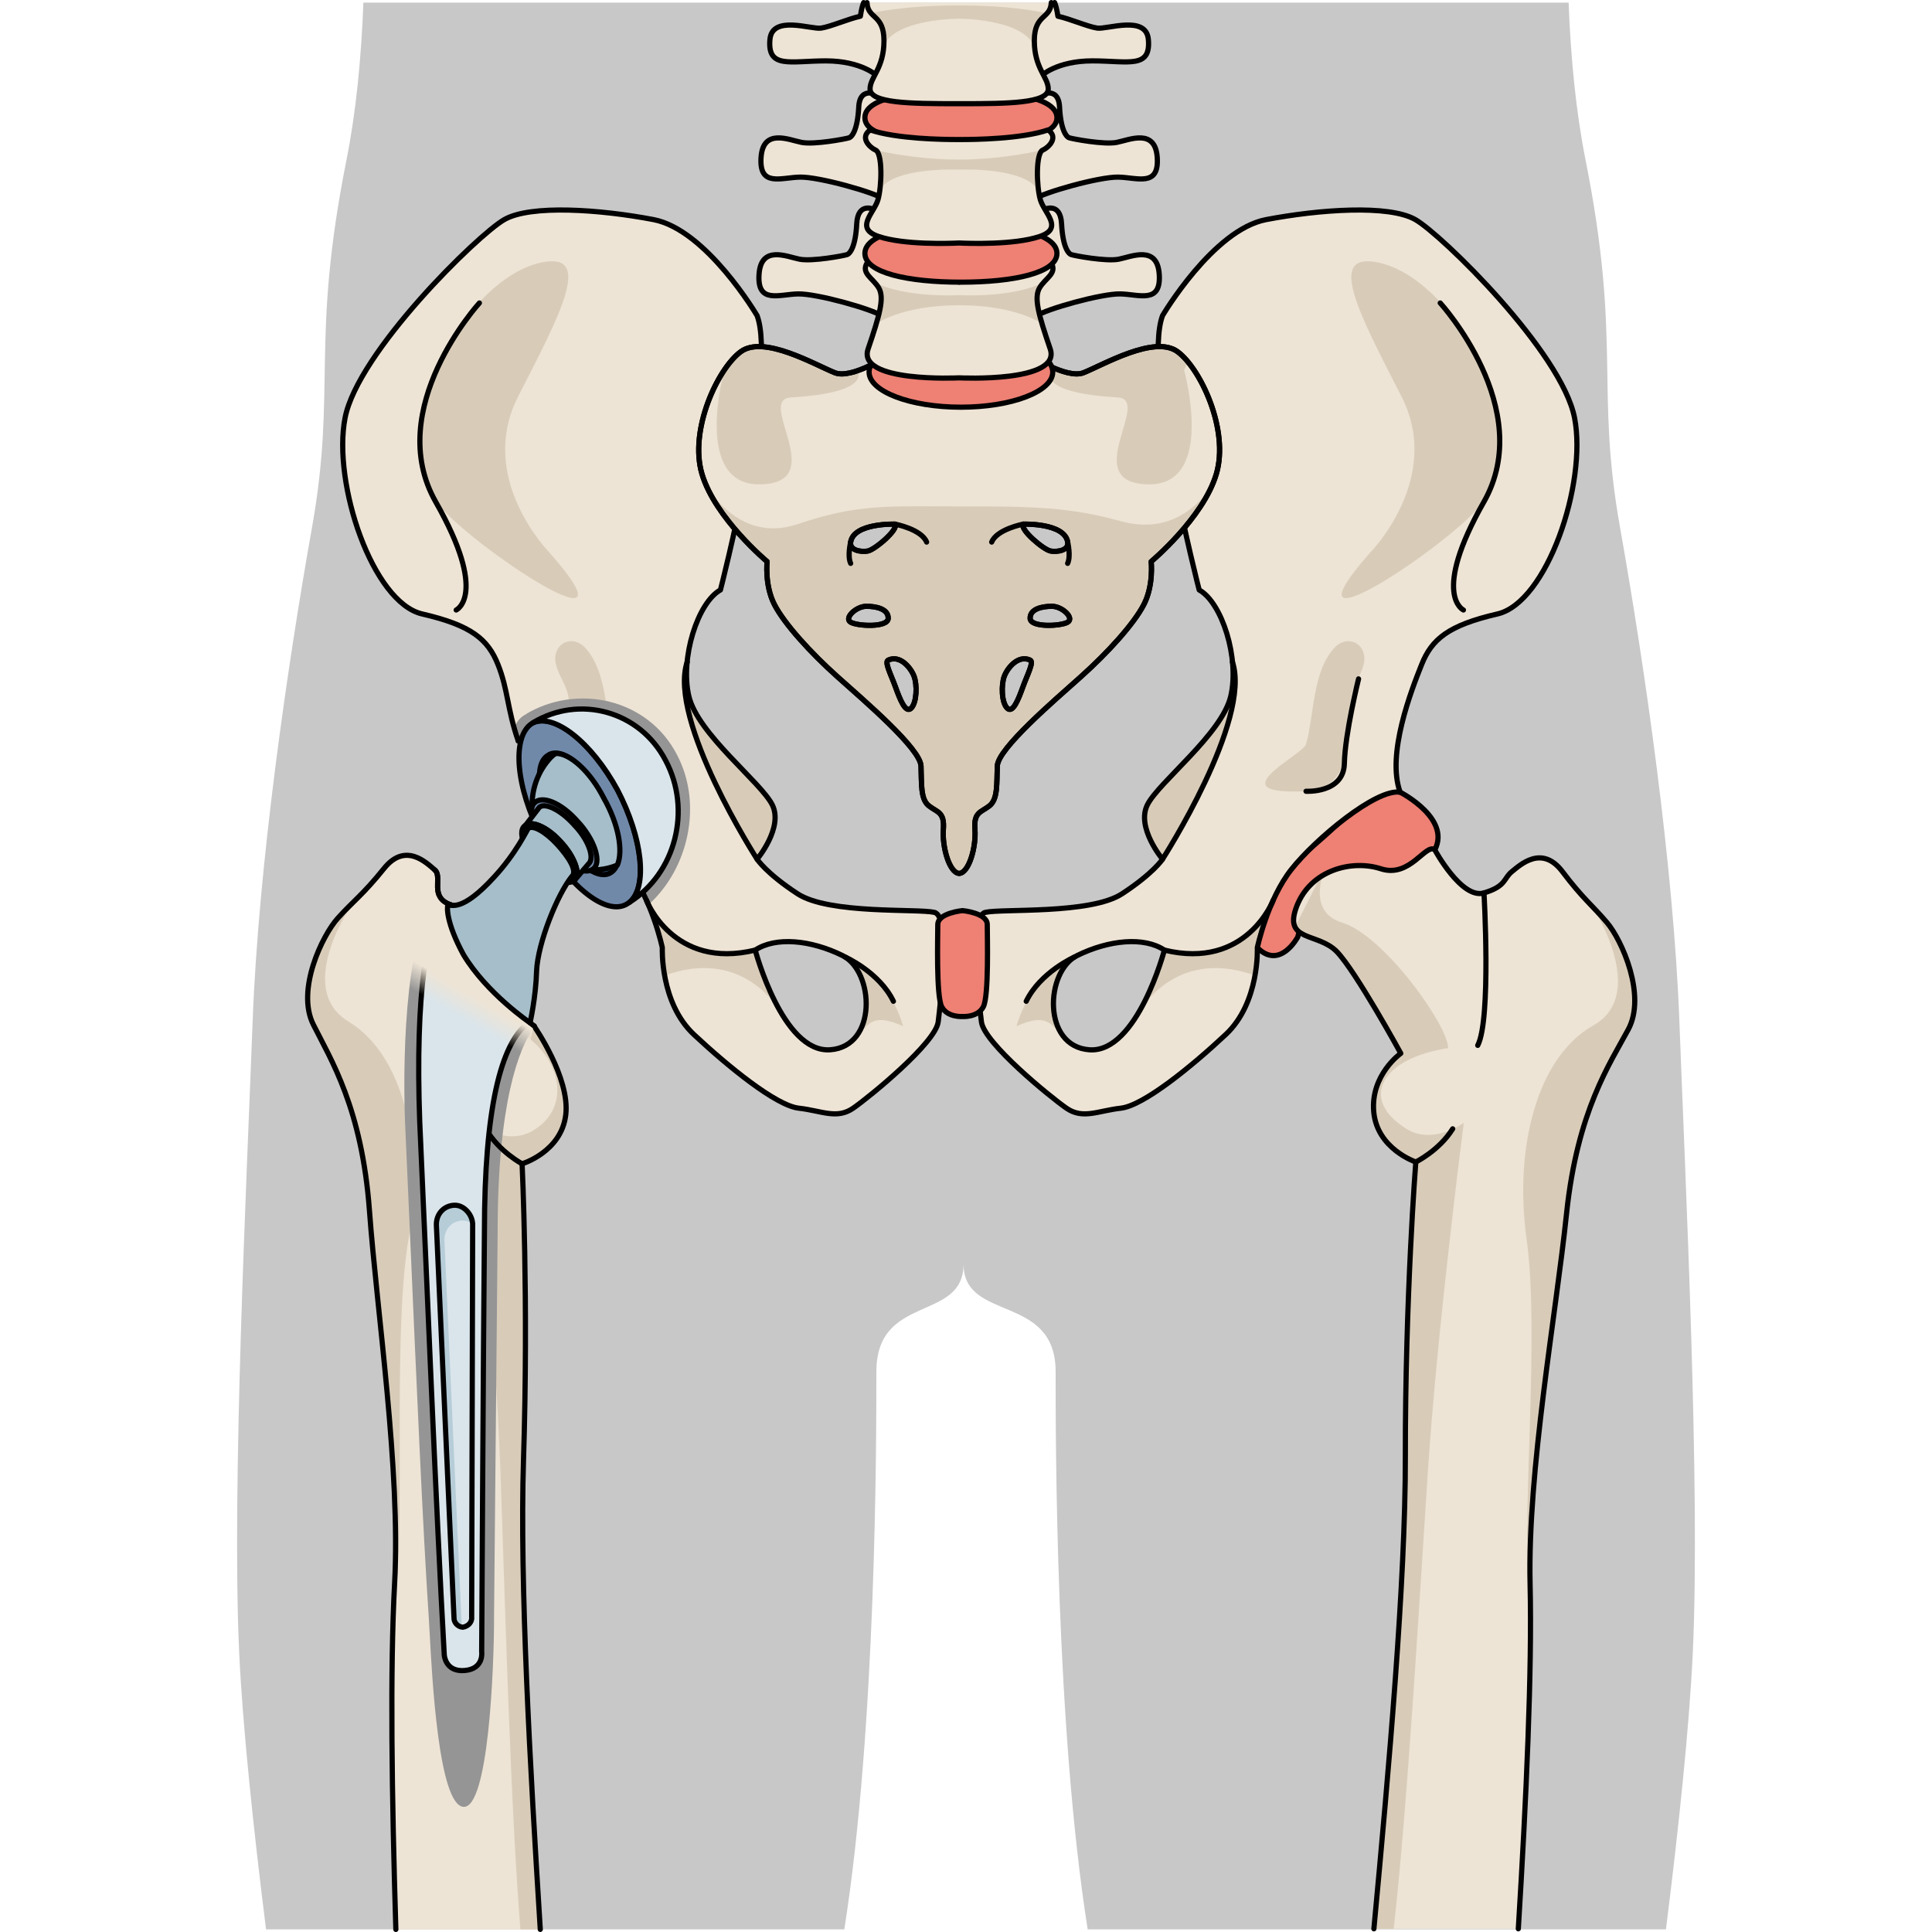 <?xml version="1.0" encoding="utf-8"?>
<!-- Created by: Science Figures, www.sciencefigures.org, Generator: Science Figures Editor -->
<!DOCTYPE svg PUBLIC "-//W3C//DTD SVG 1.1//EN" "http://www.w3.org/Graphics/SVG/1.1/DTD/svg11.dtd">
<svg version="1.1" id="Layer_1" xmlns="http://www.w3.org/2000/svg" xmlns:xlink="http://www.w3.org/1999/xlink" 
	 width="800px" height="800px" viewBox="0 0 280.56 371.82" enable-background="new 0 0 280.56 371.82" xml:space="preserve">
<g>
	<path id="changecolor_227_" fill="#C8C8C8" d="M5.572,371.316h111.289c6.167-39.051,6.168-93.791,6.168-107.316
		c0-15.116,16.777-9.518,16.777-20.72c0,11.202,17.724,5.604,17.724,20.72c0,13.525-0.004,68.266,6.168,107.316h111.289
		c2.443-19.432,4.512-39.12,5.168-53.273c1.475-31.597-1.471-91.57-2.578-121.371c-1.107-29.806-6.641-68.23-11.428-95.164
		c-4.793-26.928,0.369-35.553-6.639-70.739c-1.857-9.325-2.854-19.659-3.256-30.265H24.306c-0.4,10.605-1.396,20.94-3.253,30.265
		c-7.005,35.188-1.851,43.811-6.636,70.739c-4.797,26.934-10.33,65.358-11.431,95.164c-1.108,29.801-4.052,89.774-2.585,121.371
		C1.064,332.196,3.13,351.885,5.572,371.316z"/>
	<g>
		<g>
			<path fill="#EEE4D5" d="M25.47,232.957c1.452,19.709,6.018,49.95,4.844,71.762c-0.9,16.699-0.539,41.123,0.238,66.598h27.796
				c-1.938-31.01-3.984-66.629-3.227-90.352c0.981-30.799-0.271-56.986-0.271-56.986s7.532-2.271,8.4-9.404
				c0.869-7.129-6.077-17.064-6.077-17.064s0.011-0.018,0.021-0.033c-0.633-0.346-1.239-0.738-1.786-1.238
				c-2.287-2.098-4.027-5.014-5.327-7.805c-1.262-2.71-1.744-8.208-2.38-10.777c-0.546-2.208-3.656-1.759-5.159-3.405
				c-0.477,0.071-0.944,0.047-1.398-0.106c-4.274-1.431-1.506-5.358-3.1-6.724c-1.591-1.369-5.637-5.409-9.749-0.302
				c-4.114,5.11-5.928,6.28-8.905,9.583c-2.978,3.299-8.052,13.806-4.724,20.472C17.995,203.84,24.017,213.25,25.47,232.957z"/>
			<path fill="#D8CCB9" d="M33.032,238.209c3.008-17.58-0.957-35.195-11.588-41.605c-10.633-6.412,0.854-22.905,0.854-22.905l0,0
				c-0.928,0.914-1.844,1.82-2.906,3.001c-2.979,3.301-8.053,13.806-4.725,20.474c3.328,6.666,9.352,16.078,10.803,35.783
				c1.453,19.709,6.02,49.951,4.844,71.764c-0.067,1.256-0.114,2.555-0.146,3.896c0.215-0.755,0.38-1.614,0.472-2.632
				C32.237,288.238,30.026,255.791,33.032,238.209z"/>
			<path fill="#D8CCB9" d="M56.841,217.641c-5.232,3.037-11.021-1.506-11.021-1.506s3.887,39.271,4.882,67.766
				c0.909,26.004,1.923,63.715,3.819,87.416h3.828c-1.938-31.01-3.984-66.629-3.227-90.352c0.981-30.799-0.271-56.986-0.271-56.986
				s7.532-2.271,8.4-9.404c0.869-7.129-6.077-17.064-6.077-17.064s0.011-0.018,0.021-0.033c-0.633-0.346-1.239-0.738-1.786-1.238
				c-1.847-1.691-3.331-3.92-4.521-6.184c-1.723,2.684-2.802,4.963-2.812,6.178C60.655,198.486,66.432,212.074,56.841,217.641z"/>
			<path fill="#959595" d="M57.174,197.51c0,0,0.011-0.018,0.021-0.033c-0.633-0.346-1.239-0.738-1.786-1.238
				c-2.287-2.098-4.027-5.014-5.327-7.805c-0.866-1.859-1.365-5.034-1.798-7.672c-1.455-2.14-2.747-4.031-3.63-5.304
				c-0.783-0.276-1.557-0.599-2.111-1.206c-0.477,0.071-0.944,0.047-1.398-0.106c-0.995-0.333-1.598-0.805-1.974-1.344l-0.293,0.179
				c-6.175,4.438-7.082,28.507-6.57,42.666c0.332,7.322,0.687,15.453,1.055,23.879c1.126,25.844,2.403,55.135,3.513,71.608
				c0.073,1.106,0.134,2.22,0.193,3.316c0.43,7.896,1.681,32.939,6.496,33.283c4.814,0.343,5.914-26.719,5.891-36.969l0.69-73.905
				c0.009-24.288,4.01-35.255,7.105-39.237C57.201,197.549,57.174,197.51,57.174,197.51z"/>
			<path fill="none" stroke="#000000" stroke-linecap="round" stroke-linejoin="round" stroke-miterlimit="10" d="M58.348,371.316
				c-1.938-31.01-3.984-66.629-3.227-90.352c0.981-30.799-0.271-56.986-0.271-56.986s7.532-2.271,8.4-9.404
				c0.869-7.129-6.077-17.064-6.077-17.064s0.011-0.018,0.021-0.033c-0.633-0.346-1.239-0.738-1.786-1.238
				c-2.287-2.098-4.027-5.014-5.327-7.805c-1.262-2.71-1.744-8.208-2.38-10.777c-0.546-2.208-3.656-1.759-5.159-3.405
				c-0.477,0.071-0.944,0.047-1.398-0.106c-4.274-1.431-1.506-5.358-3.1-6.724c-1.591-1.369-5.637-5.409-9.749-0.302
				c-4.114,5.11-5.928,6.28-8.905,9.583c-2.978,3.299-8.052,13.806-4.724,20.472s9.351,16.078,10.804,35.785
				c1.452,19.708,6.018,49.95,4.844,71.762c-0.9,16.699-0.539,41.125,0.238,66.6"/>
			<path fill="none" stroke="#000000" stroke-linecap="round" stroke-linejoin="round" stroke-miterlimit="10" d="M41.144,174.145
				c0,0-0.011,21.908,2.455,26.98"/>
			<path fill="none" stroke="#000000" stroke-linecap="round" stroke-linejoin="round" stroke-miterlimit="10" d="M54.853,223.979
				c0,0-4.445-2.355-6.922-6.612"/>
		</g>
		<g>
			<g>
				<g>
					<path fill="#EEE4D5" d="M134.2,175.592c-3.163-0.752-20.26,0.398-26.34-3.583c-6.082-3.98-7.783-6.657-7.783-6.657
						s5.105-6.083,2.918-10.46c-2.188-4.378-14.354-13.624-16.057-20.92c-1.701-7.298,1.703-18.002,6.082-20.436
						c0,0,10.949-42.33,7.057-52.79c0,0-9.73-16.542-19.949-18.487c-10.218-1.948-23.597-2.919-28.704,0
						c-5.108,2.917-28.218,25.542-30.651,38.19c-2.434,12.652,5.351,35.519,14.838,37.707c9.486,2.191,12.65,4.865,14.597,9.733
						c1.946,4.864,2.225,8.566,3.896,14.704c4.623-0.73,16.539,18.865,21.162,24.704c4.623,5.838,6.567,15.082,6.567,15.082
						s-0.485,10.566,6.081,16.719c6.568,6.148,15.812,13.688,20.191,14.176s7.299,2.191,10.461,0
						c3.16-2.188,15.879-12.573,16.363-16.623C135.414,192.6,137.36,176.345,134.2,175.592z M114.122,202.034
						c-9.167,0.632-14.407-19.185-14.407-19.185c3.931-2.619,10.696-1.962,16.81,1.055
						C122.636,186.926,123.29,201.406,114.122,202.034z"/>
					<path fill="#D8CCB9" d="M63.207,123.604c-1.412,0.566-2.373,2.201-1.828,4.345c0.563,2.229,2.031,3.866,2.401,6.275
						c0.471,3.038,0.689,6.142,1.021,9.2c0.565,5.214,1.627,9.464,11.775,8.858c10.148-0.604-3.588-7.161-4.119-9.062
						c-1.604-5.723-1.189-13.78-5.389-18.479C65.873,123.404,64.381,123.133,63.207,123.604z"/>
					<path fill="#959595" d="M84.647,145.232c-5.599-10.836-19.281-13.767-29.255-7.689c0.163-0.075,0.34-0.115,0.511-0.169
						c-0.248,0.086-0.492,0.182-0.719,0.316c-0.752,0.484-1.338,1.22-1.785,2.137c0.208,0.872,0.437,1.786,0.704,2.767
						c4.623-0.73,16.539,18.865,21.162,24.704c1.617,2.042,2.899,4.498,3.893,6.832C86.88,167.208,89.682,154.738,84.647,145.232z"
						/>
					<g>
						<g id="XMLID_125_">
							<g>
								<path fill="#C2B4A1" d="M78.765,160.781c0,3.76-0.979,10.451-0.979,10.451h-0.011c-0.72-1.38-1.56-2.73-2.51-3.93
									c-4.439-5.601-15.599-23.89-20.569-24.69c2.42,0.061,11.569,0.589,16.329,5.15
									C76.546,153.052,78.765,157.022,78.765,160.781z"/>
							</g>
						</g>
					</g>
					<path fill="#D8CCB9" d="M100.077,165.353c0,0,5.105-6.083,2.918-10.46c-2.188-4.378-14.354-13.624-16.057-20.92
						c-0.471-2.014-0.539-4.29-0.316-6.579C82.88,138.636,100.077,165.353,100.077,165.353z"/>
					<g>
						<path fill="#D8CCB9" d="M82.282,187.746c12.525-4.532,19.453,2.777,22.019,6.471c-2.919-5.197-4.514-11.098-4.579-11.345
							c-2.75,0.456-5.783,1.114-9.074,0.675c-7.771-1.045-11.235-8.879-11.235-8.879h-0.028c1.691,4.12,2.448,7.713,2.448,7.713
							S81.731,184.679,82.282,187.746z"/>
						<path fill="#D8CCB9" d="M114.88,183.159l-0.006,0.003c0.555,0.231,1.104,0.476,1.648,0.743
							c4.941,2.443,6.313,12.376,1.811,16.42l0.002-0.002c3.186-2.785,3.391-5.693,9.846-2.826
							C124.953,186.141,114.88,183.159,114.88,183.159z"/>
						<polygon fill="#D8CCB9" points="105.472,196.145 105.464,196.135 105.472,196.147 						"/>
					</g>
					<path fill="#D8CCB9" d="M60.142,106.372c0,0-14.14-14.268-6.045-30.075c8.092-15.806,14.521-27.774,4.61-25.81
						c-9.913,1.969-18.853,15.018-20.97,22.286c-2.116,7.267-3.594,15.942,0,22.911C41.332,102.651,79.526,128.409,60.142,106.372z"
						/>
					<path fill="none" stroke="#000000" stroke-linecap="round" stroke-linejoin="round" stroke-miterlimit="10" d="M134.2,175.592
						c-3.163-0.752-20.26,0.398-26.34-3.583c-6.082-3.98-7.783-6.657-7.783-6.657s5.105-6.083,2.918-10.46
						c-2.188-4.378-14.354-13.624-16.057-20.92c-1.701-7.298,1.703-18.002,6.082-20.436c0,0,10.949-42.33,7.057-52.79
						c0,0-9.73-16.542-19.949-18.487c-10.218-1.948-23.597-2.919-28.704,0c-5.108,2.917-28.218,25.542-30.651,38.19
						c-2.434,12.652,5.351,35.519,14.838,37.707c9.486,2.191,12.65,4.865,14.597,9.733c1.946,4.864,1.765,8.566,3.896,14.704
						c4.623-0.73,16.539,18.865,21.162,24.704c4.623,5.838,6.567,15.082,6.567,15.082s-0.485,10.566,6.081,16.719
						c6.568,6.148,15.812,13.688,20.191,14.176s7.299,2.191,10.461,0c3.16-2.188,15.879-12.573,16.363-16.623
						C135.414,192.6,137.36,176.345,134.2,175.592z M114.122,202.034c-9.167,0.632-14.407-19.185-14.407-19.185
						c3.931-2.619,10.696-1.962,16.81,1.055C122.636,186.926,123.29,201.406,114.122,202.034z"/>
					<path fill="none" stroke="#000000" stroke-linecap="round" stroke-linejoin="round" stroke-miterlimit="10" d="M46.632,58.309
						c0,0-18.595,20.362-8.4,38.293c10.195,17.93,3.934,20.796,3.934,20.796"/>
					<path fill="none" stroke="#000000" stroke-linecap="round" stroke-linejoin="round" stroke-miterlimit="10" d="
						M100.077,165.353c0,0-17.198-26.721-13.455-37.96"/>
					<path fill="none" stroke="#000000" stroke-linecap="round" stroke-linejoin="round" stroke-miterlimit="10" d="M78.763,173.232
						c0,0,5.118,13.479,20.951,9.618"/>
					<path fill="none" stroke="#000000" stroke-linecap="round" stroke-linejoin="round" stroke-miterlimit="10" d="
						M116.989,184.164c0,0,6.6,2.916,9.32,8.534"/>
					<g>
						<path fill="#EE8074" d="M223.836,152.459c0,0,10.463,5.351,6.324,11.68c-4.135,6.324-10.945,3.405-10.945,3.405
							s-6.568,0.485-9.975,3.164c-3.406,2.673-5.109,9.611-5.109,9.611s-3.406,6.442-7.785,2.062
							c-4.377-4.376,3.26-13.348,10.773-19.615C214.631,156.5,217.997,151.24,223.836,152.459z"/>
						<path fill="none" stroke="#000000" stroke-linecap="round" stroke-linejoin="round" stroke-miterlimit="10" d="
							M223.836,152.459c0,0,10.463,5.351,6.324,11.68c-4.135,6.324-10.945,3.405-10.945,3.405s-6.568,0.485-9.975,3.164
							c-3.406,2.673-5.109,9.611-5.109,9.611s-3.406,6.442-7.785,2.062c-4.377-4.376,3.26-13.348,10.773-19.615
							C214.631,156.5,217.997,151.24,223.836,152.459z"/>
						<path fill="#EEE4D5" d="M143.249,196.652c0.484,4.05,13.203,14.436,16.363,16.623c3.164,2.191,6.082,0.488,10.463,0
							c4.379-0.488,13.621-8.025,20.189-14.176c6.568-6.152,6.08-16.719,6.08-16.719s1.947-9.244,6.57-15.082
							c4.623-5.839,16.297-15.568,20.92-14.839c-2.674-7.298,2.189-19.704,4.135-24.569c1.947-4.867,5.109-7.542,14.598-9.733
							c9.488-2.187,17.271-25.054,14.838-37.706c-2.434-12.647-25.543-35.272-30.65-38.19c-5.109-2.92-18.488-1.947-28.707,0
							c-10.215,1.946-19.945,18.486-19.945,18.486c-3.895,10.46,7.055,52.79,7.055,52.79c4.379,2.433,7.785,13.138,6.082,20.436
							c-1.703,7.297-13.867,16.542-16.055,20.921c-2.188,4.378,2.918,10.459,2.918,10.459s-1.705,2.675-7.785,6.657
							c-6.082,3.981-23.176,2.832-26.338,3.583C140.817,176.345,142.762,192.6,143.249,196.652z M161.655,183.906
							c6.111-3.019,12.879-3.676,16.807-1.057c0,0-5.238,19.816-14.406,19.188C154.885,201.406,155.542,186.926,161.655,183.906z"/>
						<path fill="#D8CCB9" d="M178.102,165.353c0,0-5.105-6.083-2.918-10.46c2.188-4.379,14.352-13.624,16.055-20.92
							c0.469-2.014,0.539-4.29,0.318-6.579C195.295,138.636,178.102,165.353,178.102,165.353z"/>
						<g>
							<path fill="#D8CCB9" d="M195.895,187.746c-12.525-4.532-19.451,2.777-22.018,6.471c2.916-5.197,4.512-11.098,4.58-11.345
								c2.748,0.456,5.779,1.114,9.07,0.675c7.771-1.045,11.236-8.879,11.236-8.879h0.029c-1.689,4.12-2.449,7.713-2.449,7.713
								S196.444,184.679,195.895,187.746z"/>
							<path fill="#D8CCB9" d="M163.297,183.159l0.006,0.003c-0.553,0.231-1.104,0.476-1.648,0.743
								c-4.943,2.443-6.312,12.376-1.812,16.42v-0.002c-3.184-2.785-3.391-5.693-9.846-2.826
								C153.225,186.141,163.297,183.159,163.297,183.159z"/>
							<polygon fill="#D8CCB9" points="172.706,196.145 172.711,196.135 172.708,196.147 							"/>
						</g>
						<path fill="#D8CCB9" d="M214.971,123.604c1.412,0.566,2.371,2.201,1.826,4.345c-0.564,2.229-2.029,3.866-2.402,6.275
							c-0.471,3.038-0.686,6.142-1.018,9.2c-0.568,5.214-1.629,9.464-11.779,8.858c-10.146-0.604,3.59-7.161,4.123-9.062
							c1.6-5.723,1.189-13.78,5.389-18.479C212.303,123.404,213.793,123.133,214.971,123.604z"/>
						<path fill="#D8CCB9" d="M218.038,106.372c0,0,14.139-14.268,6.045-30.075c-8.096-15.806-14.525-27.774-4.611-25.81
							c9.912,1.967,18.854,15.017,20.969,22.285c2.119,7.266,3.596,15.942,0,22.911
							C236.846,102.651,198.649,128.409,218.038,106.372z"/>
						<path fill="none" stroke="#000000" stroke-linecap="round" stroke-linejoin="round" stroke-miterlimit="10" d="
							M143.249,196.652c0.484,4.05,13.203,14.436,16.363,16.623c3.164,2.191,6.082,0.488,10.463,0
							c4.379-0.488,13.621-8.025,20.189-14.176c6.568-6.152,6.08-16.719,6.08-16.719s1.947-9.244,6.57-15.082
							c4.623-5.839,16.297-15.568,20.92-14.839c-2.674-7.298,2.189-19.704,4.135-24.569c1.947-4.867,5.109-7.542,14.598-9.733
							c9.488-2.187,17.271-25.054,14.838-37.706c-2.434-12.647-25.543-35.272-30.65-38.19c-5.109-2.92-18.488-1.947-28.707,0
							c-10.215,1.946-19.945,18.486-19.945,18.486c-3.895,10.46,7.055,52.79,7.055,52.79c4.379,2.433,7.785,13.138,6.082,20.436
							c-1.703,7.297-13.867,16.542-16.055,20.921c-2.188,4.378,2.918,10.459,2.918,10.459s-1.705,2.675-7.785,6.657
							c-6.082,3.981-23.176,2.832-26.338,3.583C140.817,176.345,142.762,192.6,143.249,196.652z M161.655,183.906
							c6.111-3.019,12.879-3.676,16.807-1.057c0,0-5.238,19.816-14.406,19.188C154.885,201.406,155.542,186.926,161.655,183.906z"/>
						<path fill="none" stroke="#000000" stroke-linecap="round" stroke-linejoin="round" stroke-miterlimit="10" d="
							M231.545,58.309c0,0,18.596,20.362,8.396,38.293c-10.191,17.93-3.93,20.796-3.93,20.796"/>
						<path fill="none" stroke="#000000" stroke-linecap="round" stroke-linejoin="round" stroke-miterlimit="10" d="
							M215.829,130.656c0,0-2.609,10.485-2.73,16.269c-0.123,5.786-7.377,5.357-7.377,5.357"/>
						<path fill="none" stroke="#000000" stroke-linecap="round" stroke-linejoin="round" stroke-miterlimit="10" d="
							M178.102,165.353c0,0,17.195-26.721,13.453-37.96"/>
						<path fill="none" stroke="#000000" stroke-linecap="round" stroke-linejoin="round" stroke-miterlimit="10" d="
							M199.417,173.232c0,0-5.119,13.479-20.955,9.618"/>
						<path fill="none" stroke="#000000" stroke-linecap="round" stroke-linejoin="round" stroke-miterlimit="10" d="
							M161.19,184.164c0,0-6.602,2.916-9.32,8.534"/>
					</g>
					<path fill="#EE8074" d="M139.614,195.633c0,0,2.947,0.217,4.015-1.899c1.066-2.114,0.744-13.55,0.744-15.8
						c0-2.248-4.759-2.684-4.759-2.684s-4.764,0.437-4.764,2.684c0,2.25-0.322,13.686,0.746,15.8
						C136.665,195.85,139.614,195.633,139.614,195.633z"/>
					<path fill="none" stroke="#000000" stroke-linecap="round" stroke-linejoin="round" stroke-miterlimit="10" d="
						M139.614,195.633c0,0,2.947,0.217,4.015-1.899c1.066-2.114,0.744-13.55,0.744-15.8c0-2.248-4.759-2.684-4.759-2.684
						s-4.764,0.437-4.764,2.684c0,2.25-0.322,13.686,0.746,15.8C136.665,195.85,139.614,195.633,139.614,195.633z"/>
				</g>
				<g>
					<g>
						<path fill="#EEE4D5" d="M180.989,67.677c-4.428-3.253-14.305,2.551-18.102,4.06c-3.258,1.294-10.506-3.48-10.506-3.48
							l-13.414-0.118l-13.418,0.118c0,0-7.25,4.774-10.506,3.48c-3.798-1.508-13.669-7.312-18.1-4.06
							c-4.43,3.247-10,15.088-7.469,23.566c2.53,8.473,12.53,16.831,12.53,16.831s-0.506,4.528,1.392,8.245
							c1.899,3.712,6.961,9.289,12.154,13.93c5.188,4.644,15.945,13.815,16.072,17.18c0.128,3.369-0.127,6.387,1.52,7.664
							c1.644,1.276,3.037,1.163,2.783,4.526c-0.25,3.369,1.141,8.36,3.04,8.476c1.898-0.115,3.29-5.107,3.036-8.476
							c-0.252-3.364,1.141-3.25,2.783-4.526c1.646-1.277,1.395-4.295,1.521-7.664c0.125-3.365,10.885-12.537,16.072-17.18
							c5.189-4.643,10.252-10.218,12.148-13.93c1.9-3.717,1.395-8.245,1.395-8.245s10-8.358,12.531-16.831
							C190.987,82.765,185.418,70.924,180.989,67.677z M118.082,104.325c0.608-3.732,8.56-3.454,8.56-3.454
							c0.67,1.058-3.941,4.954-5.281,5.18C120.026,106.271,117.823,105.924,118.082,104.325z M118.082,119.746
							c-1.334-0.78,1.033-3.062,3.036-3.062s4.248,0.556,4.189,2.336C125.248,120.804,119.42,120.525,118.082,119.746z
							 M129.74,136.281c-1.093,1.113-2.187-1.726-3.032-4.064c-0.844-2.339-2.178-4.821-1.398-5.179
							c2.309-1.058,4.367,1.504,4.977,3.12C130.894,131.771,130.832,135.167,129.74,136.281z M151.29,100.872
							c0,0,7.953-0.278,8.561,3.454c0.26,1.599-1.941,1.946-3.277,1.727C155.237,105.825,150.624,101.929,151.29,100.872z
							 M151.225,132.216c-0.844,2.339-1.938,5.178-3.029,4.064c-1.094-1.114-1.156-4.509-0.547-6.124
							c0.607-1.616,2.666-4.178,4.975-3.12C153.405,127.396,152.071,129.877,151.225,132.216z M159.85,119.746
							c-1.338,0.78-7.164,1.058-7.225-0.726c-0.062-1.781,2.184-2.335,4.188-2.335S161.184,118.966,159.85,119.746z"/>
						<g>
							<path fill="#D8CCB9" d="M180.989,67.677c-4.428-3.253-14.305,2.551-18.102,4.06c-1.43,0.57-3.629-0.033-5.648-0.892
								c-0.236,0.121-0.469,0.234-0.703,0.356c-1.361,3.704,6.264,4.889,12.949,5.296c6.689,0.409-7.58,16.36,5.723,16.719
								c13.301,0.361,7.037-22.016,7.037-22.016l0.801-1.503C182.354,68.857,181.661,68.167,180.989,67.677z"/>
							<path fill="#D8CCB9" d="M106.537,76.499c6.626-0.404,14.164-1.574,12.979-5.195c-1.658,0.589-3.312,0.893-4.473,0.433
								c-3.798-1.508-13.669-7.312-18.1-4.06c-1.036,0.758-2.129,1.986-3.17,3.525l0,0c0,0-6.26,22.377,7.039,22.016
								C114.116,92.858,99.847,76.907,106.537,76.499z"/>
						</g>
						<path fill="#D8CCB9" d="M187.708,93.265c-2.363,3.671-7.902,9.725-17.65,7.031c-9.711-2.687-16.703-2.849-30.758-2.849
							c-14.052,0-19.835-0.5-31.427,3.42c-11.53,3.898-17.607-7.527-17.67-7.65c3.309,7.751,11.805,14.857,11.805,14.857
							s-0.506,4.527,1.391,8.244c1.9,3.713,6.963,9.288,12.154,13.93c5.188,4.645,15.946,13.816,16.073,17.182
							c0.128,3.367-0.127,6.386,1.519,7.664c1.645,1.275,3.039,1.161,2.785,4.525c-0.252,3.368,1.139,8.359,3.039,8.476
							c1.898-0.115,3.289-5.107,3.037-8.476c-0.253-3.364,1.141-3.25,2.783-4.525c1.645-1.278,1.393-4.297,1.52-7.664
							c0.125-3.366,10.887-12.539,16.074-17.182c5.189-4.642,10.25-10.217,12.148-13.93c1.9-3.717,1.393-8.244,1.393-8.244
							S184.381,100.999,187.708,93.265z M118.082,104.325c0.608-3.732,8.56-3.454,8.56-3.454c0.67,1.058-3.941,4.954-5.281,5.18
							C120.026,106.271,117.823,105.924,118.082,104.325z M118.082,119.746c-1.334-0.78,1.033-3.062,3.036-3.062
							s4.248,0.556,4.189,2.336C125.248,120.804,119.42,120.525,118.082,119.746z M129.74,136.281
							c-1.093,1.113-2.187-1.726-3.032-4.064c-0.844-2.339-2.178-4.821-1.398-5.179c2.309-1.058,4.367,1.504,4.977,3.12
							C130.894,131.771,130.832,135.167,129.74,136.281z M151.29,100.872c0,0,7.953-0.278,8.561,3.454
							c0.26,1.599-1.941,1.946-3.277,1.727C155.237,105.825,150.624,101.929,151.29,100.872z M151.225,132.216
							c-0.844,2.339-1.938,5.178-3.029,4.064c-1.094-1.114-1.156-4.509-0.547-6.124c0.607-1.616,2.666-4.178,4.975-3.12
							C153.405,127.396,152.071,129.877,151.225,132.216z M159.85,119.746c-1.338,0.78-7.164,1.058-7.225-0.726
							c-0.062-1.781,2.184-2.335,4.188-2.335S161.184,118.966,159.85,119.746z"/>
						<path fill="none" stroke="#000000" stroke-linecap="round" stroke-linejoin="round" stroke-miterlimit="10" d="
							M180.989,67.677c-4.428-3.253-14.305,2.551-18.102,4.06c-3.258,1.294-10.506-3.48-10.506-3.48l-13.414-0.118l-13.418,0.118
							c0,0-7.25,4.774-10.506,3.48c-3.798-1.508-13.669-7.312-18.1-4.06c-4.43,3.247-10,15.088-7.469,23.566
							c2.53,8.473,12.53,16.831,12.53,16.831s-0.506,4.528,1.392,8.245c1.899,3.712,6.961,9.289,12.154,13.93
							c5.188,4.644,15.945,13.815,16.072,17.18c0.128,3.369-0.127,6.387,1.52,7.664c1.644,1.276,3.037,1.163,2.783,4.526
							c-0.25,3.369,1.141,8.36,3.04,8.476c1.898-0.115,3.29-5.107,3.036-8.476c-0.252-3.364,1.141-3.25,2.783-4.526
							c1.646-1.277,1.395-4.295,1.521-7.664c0.125-3.365,10.885-12.537,16.072-17.18c5.189-4.643,10.252-10.218,12.148-13.93
							c1.9-3.717,1.395-8.245,1.395-8.245s10-8.358,12.531-16.831C190.987,82.765,185.418,70.924,180.989,67.677z M118.082,104.325
							c0.608-3.732,8.56-3.454,8.56-3.454c0.67,1.058-3.941,4.954-5.281,5.18C120.026,106.271,117.823,105.924,118.082,104.325z
							 M118.082,119.746c-1.334-0.78,1.033-3.062,3.036-3.062s4.248,0.556,4.189,2.336
							C125.248,120.804,119.42,120.525,118.082,119.746z M129.74,136.281c-1.093,1.113-2.187-1.726-3.032-4.064
							c-0.844-2.339-2.178-4.821-1.398-5.179c2.309-1.058,4.367,1.504,4.977,3.12C130.894,131.771,130.832,135.167,129.74,136.281z
							 M151.29,100.872c0,0,7.953-0.278,8.561,3.454c0.26,1.599-1.941,1.946-3.277,1.727
							C155.237,105.825,150.624,101.929,151.29,100.872z M151.225,132.216c-0.844,2.339-1.938,5.178-3.029,4.064
							c-1.094-1.114-1.156-4.509-0.547-6.124c0.607-1.616,2.666-4.178,4.975-3.12C153.405,127.396,152.071,129.877,151.225,132.216z
							 M159.85,119.746c-1.338,0.78-7.164,1.058-7.225-0.726c-0.062-1.781,2.184-2.335,4.188-2.335S161.184,118.966,159.85,119.746z
							"/>
						<path fill="none" stroke="#000000" stroke-linecap="round" stroke-linejoin="round" stroke-miterlimit="10" d="
							M180.989,67.677c-4.428-3.253-14.305,2.551-18.102,4.06c-3.258,1.294-10.506-3.48-10.506-3.48l-13.414-0.118l-13.418,0.118
							c0,0-7.25,4.774-10.506,3.48c-3.798-1.508-13.669-7.312-18.1-4.06c-4.43,3.247-10,15.088-7.469,23.566
							c2.53,8.473,12.53,16.831,12.53,16.831s-0.506,4.528,1.392,8.245c1.899,3.712,6.961,9.289,12.154,13.93
							c5.188,4.644,15.945,13.815,16.072,17.18c0.128,3.369-0.127,6.387,1.52,7.664c1.644,1.276,3.037,1.163,2.783,4.526
							c-0.25,3.369,1.141,8.36,3.04,8.476c1.898-0.115,3.29-5.107,3.036-8.476c-0.252-3.364,1.141-3.25,2.783-4.526
							c1.646-1.277,1.395-4.295,1.521-7.664c0.125-3.365,10.885-12.537,16.072-17.18c5.189-4.643,10.252-10.218,12.148-13.93
							c1.9-3.717,1.395-8.245,1.395-8.245s10-8.358,12.531-16.831C190.987,82.765,185.418,70.924,180.989,67.677z M118.082,104.325
							c0.608-3.732,8.56-3.454,8.56-3.454c0.67,1.058-3.941,4.954-5.281,5.18C120.026,106.271,117.823,105.924,118.082,104.325z
							 M118.082,119.746c-1.334-0.78,1.033-3.062,3.036-3.062s4.248,0.556,4.189,2.336
							C125.248,120.804,119.42,120.525,118.082,119.746z M129.74,136.281c-1.093,1.113-2.187-1.726-3.032-4.064
							c-0.844-2.339-2.178-4.821-1.398-5.179c2.309-1.058,4.367,1.504,4.977,3.12C130.894,131.771,130.832,135.167,129.74,136.281z
							 M151.29,100.872c0,0,7.953-0.278,8.561,3.454c0.26,1.599-1.941,1.946-3.277,1.727
							C155.237,105.825,150.624,101.929,151.29,100.872z M151.225,132.216c-0.844,2.339-1.938,5.178-3.029,4.064
							c-1.094-1.114-1.156-4.509-0.547-6.124c0.607-1.616,2.666-4.178,4.975-3.12C153.405,127.396,152.071,129.877,151.225,132.216z
							 M159.85,119.746c-1.338,0.78-7.164,1.058-7.225-0.726c-0.062-1.781,2.184-2.335,4.188-2.335S161.184,118.966,159.85,119.746z
							"/>
						<path fill="#EEE4D5" d="M123.735,18.459c0,0-3.875-2.233-4.096,2.129c-0.224,4.362-1.266,5.726-1.857,5.929
							c-0.596,0.208-6.689,1.365-9.143,0.889c-2.451-0.479-7.433-2.795-7.804,2.929c-0.37,5.725,3.865,3.814,7.509,3.75
							c3.639-0.068,14.342,2.929,16.272,4.294C126.55,39.743,129.16,22.344,123.735,18.459z"/>
						<path fill="#EEE4D5" d="M154.186,18.459c0,0,3.875-2.233,4.098,2.129c0.221,4.362,1.264,5.726,1.857,5.929
							c0.594,0.208,6.689,1.365,9.143,0.889c2.449-0.479,7.43-2.795,7.803,2.929c0.371,5.725-3.863,3.814-7.508,3.75
							c-3.641-0.068-14.342,2.929-16.273,4.294C151.372,39.743,148.764,22.344,154.186,18.459z"/>
						<path fill="none" stroke="#000000" stroke-linecap="round" stroke-linejoin="round" stroke-miterlimit="10" d="
							M123.735,18.459c0,0-3.875-2.233-4.096,2.129c-0.224,4.362-1.266,5.726-1.857,5.929c-0.596,0.208-6.689,1.365-9.143,0.889
							c-2.451-0.479-7.433-2.795-7.804,2.929c-0.37,5.725,3.865,3.814,7.509,3.75c3.639-0.068,14.342,2.929,16.272,4.294
							C126.55,39.743,129.16,22.344,123.735,18.459z"/>
						<path fill="none" stroke="#000000" stroke-linecap="round" stroke-linejoin="round" stroke-miterlimit="10" d="
							M154.186,18.459c0,0,3.875-2.233,4.098,2.129c0.221,4.362,1.264,5.726,1.857,5.929c0.594,0.208,6.689,1.365,9.143,0.889
							c2.449-0.479,7.43-2.795,7.803,2.929c0.371,5.725-3.863,3.814-7.508,3.75c-3.641-0.068-14.342,2.929-16.273,4.294
							C151.372,39.743,148.764,22.344,154.186,18.459z"/>
						<path fill="#EEE4D5" d="M122.67,40.34c0,0-3.198-1.633-3.42,2.729s-1.265,5.723-1.858,5.93
							c-0.594,0.206-6.688,1.363-9.14,0.886c-2.452-0.478-7.431-2.793-7.804,2.932c-0.372,5.724,3.863,3.819,7.505,3.747
							c3.644-0.068,14.342,2.932,16.274,4.297C126.161,62.223,128.097,44.227,122.67,40.34z"/>
						<path fill="#EEE4D5" d="M155.252,40.34c0,0,3.195-1.633,3.42,2.729c0.223,4.362,1.264,5.723,1.855,5.93
							c0.596,0.206,6.689,1.363,9.141,0.886c2.455-0.479,7.436-2.793,7.803,2.932c0.373,5.724-3.861,3.819-7.502,3.747
							c-3.643-0.068-14.344,2.932-16.277,4.297C151.76,62.223,149.829,44.227,155.252,40.34z"/>
						<path fill="none" stroke="#000000" stroke-linecap="round" stroke-linejoin="round" stroke-miterlimit="10" d="M122.67,40.34
							c0,0-3.198-1.633-3.42,2.729s-1.265,5.723-1.858,5.93c-0.594,0.206-6.688,1.363-9.14,0.886
							c-2.452-0.478-7.431-2.793-7.804,2.932c-0.372,5.724,3.863,3.819,7.505,3.747c3.644-0.068,14.342,2.932,16.274,4.297
							C126.161,62.223,128.097,44.227,122.67,40.34z"/>
						<path fill="none" stroke="#000000" stroke-linecap="round" stroke-linejoin="round" stroke-miterlimit="10" d="M155.252,40.34
							c0,0,3.195-1.633,3.42,2.729c0.223,4.362,1.264,5.723,1.855,5.93c0.596,0.206,6.689,1.363,9.141,0.886
							c2.455-0.479,7.436-2.793,7.803,2.932c0.373,5.724-3.861,3.819-7.502,3.747c-3.643-0.068-14.344,2.932-16.277,4.297
							C151.76,62.223,149.829,44.227,155.252,40.34z"/>
						<path fill="#EE8074" d="M157.782,22.646c0,3.731-8.273,4.714-18.482,4.714c-10.205,0-18.477-0.982-18.477-4.714
							c0-3.732,8.271-5.123,18.477-5.123C149.506,17.523,157.782,18.914,157.782,22.646z"/>
						<path fill="none" stroke="#000000" stroke-linecap="round" stroke-linejoin="round" stroke-miterlimit="10" d="
							M157.782,22.646c0,3.731-8.273,4.714-18.482,4.714c-10.205,0-18.477-0.982-18.477-4.714c0-3.732,8.271-5.123,18.477-5.123
							C149.506,17.523,157.782,18.914,157.782,22.646z"/>
						<path fill="#EE8074" d="M156.975,71.606c0,3.732-7.916,6.759-17.676,6.759c-9.76,0-17.67-3.027-17.67-6.759
							c0-3.731,7.91-6.757,17.67-6.757C149.059,64.849,156.975,67.875,156.975,71.606z"/>
						<path fill="none" stroke="#000000" stroke-linecap="round" stroke-linejoin="round" stroke-miterlimit="10" d="
							M156.975,71.606c0,3.732-7.916,6.759-17.676,6.759c-9.76,0-17.67-3.027-17.67-6.759c0-3.731,7.91-6.757,17.67-6.757
							C149.059,64.849,156.975,67.875,156.975,71.606z"/>
						<path fill="#EEE4D5" d="M154.434,55.406c1.117-1.907,3.484-2.795,2.225-4.841c-4.135-0.747-17.583,3.684-17.697,3.72
							c-0.114-0.036-13.561-4.465-17.699-3.72c-1.257,2.044,1.11,2.934,2.225,4.841c1.115,1.91,0.193,5.182-2.047,11.744
							c-2.227,6.524,17.297,5.579,17.521,5.567c0.223,0.012,19.75,0.958,17.523-5.567C154.245,60.588,153.321,57.316,154.434,55.406
							z"/>
						<path fill="#D8CCB9" d="M154.434,55.406c0.238-0.407,0.533-0.766,0.84-1.103c-5.881,3.073-16.085,2.505-16.306,2.491l0,0
							h-0.007h-0.006l0,0c-0.224,0.014-10.429,0.582-16.308-2.491c0.307,0.335,0.603,0.694,0.838,1.103
							c0.798,1.365,0.55,3.439-0.475,6.904l0.002,0.001c0,0,4.885-3.564,15.947-3.564c11.062,0,15.951,3.564,15.951,3.564V62.31
							C153.885,58.845,153.637,56.771,154.434,55.406z"/>
						<path fill="none" stroke="#000000" stroke-linecap="round" stroke-linejoin="round" stroke-miterlimit="10" d="
							M154.434,55.406c1.117-1.907,3.484-2.795,2.225-4.841c-4.135-0.747-17.583,3.684-17.697,3.72
							c-0.114-0.036-13.561-4.465-17.699-3.72c-1.257,2.044,1.11,2.934,2.225,4.841c1.115,1.91,0.193,5.182-2.047,11.744
							c-2.227,6.524,17.297,5.579,17.521,5.567c0.223,0.012,19.75,0.958,17.523-5.567C154.245,60.588,153.321,57.316,154.434,55.406
							z"/>
						<path fill="#EE8074" d="M157.782,48.774c0,3.732-8.273,5.531-18.482,5.531c-10.205,0-18.477-1.799-18.477-5.531
							c0-3.734,8.271-5.533,18.477-5.533C149.506,43.241,157.782,45.04,157.782,48.774z"/>
						<path fill="none" stroke="#000000" stroke-linecap="round" stroke-linejoin="round" stroke-miterlimit="10" d="
							M157.782,48.774c0,3.732-8.273,5.531-18.482,5.531c-10.205,0-18.477-1.799-18.477-5.531c0-3.734,8.271-5.533,18.477-5.533
							C149.506,43.241,157.782,45.04,157.782,48.774z"/>
						<path fill="#EEE4D5" d="M155.034,28.891c1.338-0.613,3.045-2.521,1.039-3.884c-5.066,1.741-14.168,1.852-16.757,1.846v-0.006
							c0,0-0.127,0.003-0.354,0.006c-0.228-0.003-0.354-0.006-0.354-0.006v0.006c-2.59,0.005-11.691-0.105-16.756-1.846
							c-2.004,1.363-0.295,3.271,1.041,3.884c1.338,0.615,1.188,6.953,0.445,9.542c-0.742,2.589-4.595,5.5,0.148,7.087
							c4.9,1.642,13.63,1.333,15.476,1.247c1.845,0.085,10.575,0.395,15.473-1.247c4.748-1.587,0.893-4.498,0.15-7.087
							C153.84,35.845,153.694,29.506,155.034,28.891z"/>
						<path fill="#D8CCB9" d="M154.899,28.977c-0.025-0.053-0.041-0.086-0.041-0.086s-7.209,1.806-15.981,1.817
							c-8.776-0.011-15.985-1.817-15.985-1.817c1.061,0.486,1.188,4.556,0.828,7.517l0,0c2.781-4.05,13.59-3.814,15.07-3.763v0.005
							c0,0,0.033-0.002,0.087-0.004c0.052,0.002,0.085,0.004,0.085,0.004v-0.005c1.479-0.051,12.289-0.287,15.07,3.763
							c0.057-0.032,0.107-0.069,0.158-0.102C153.862,33.481,153.973,29.72,154.899,28.977z"/>
						<path fill="none" stroke="#000000" stroke-linecap="round" stroke-linejoin="round" stroke-miterlimit="10" d="
							M155.034,28.891c1.338-0.613,3.045-2.521,1.039-3.884c-5.066,1.741-14.168,1.852-16.757,1.846v-0.006
							c0,0-0.127,0.003-0.354,0.006c-0.228-0.003-0.354-0.006-0.354-0.006v0.006c-2.59,0.005-11.691-0.105-16.756-1.846
							c-2.004,1.363-0.295,3.271,1.041,3.884c1.338,0.615,1.188,6.953,0.445,9.542c-0.742,2.589-4.595,5.5,0.148,7.087
							c4.9,1.642,13.63,1.333,15.476,1.247c1.845,0.085,10.575,0.395,15.473-1.247c4.748-1.587,0.893-4.498,0.15-7.087
							C153.84,35.845,153.694,29.506,155.034,28.891z"/>
						<g>
							<path fill="#EEE4D5" d="M123.015,0.503h-2.433c-0.224,0.546-0.446,1.372-0.63,2.621c-2.406,0.534-5.639,1.979-7.546,2.283
								c-1.907,0.305-9.449-2.584-9.861,2.206c-0.491,5.684,3.892,4.104,10.772,4.104s9.867,2.89,9.867,2.89
								S130.181,6.389,123.015,0.503z"/>
							<path fill="#EEE4D5" d="M165.514,5.406c-1.906-0.304-5.139-1.75-7.543-2.283c-0.184-1.249-0.41-2.075-0.633-2.621h-2.436
								c-7.162,5.886-0.166,14.103-0.166,14.103s2.984-2.89,9.867-2.89c6.881,0,11.266,1.579,10.773-4.105
								C174.965,2.822,167.418,5.711,165.514,5.406z"/>
							<path fill="none" stroke="#000000" stroke-linecap="round" stroke-linejoin="round" stroke-miterlimit="10" d="
								M120.582,0.503c-0.224,0.546-0.446,1.372-0.63,2.621c-2.406,0.534-5.639,1.979-7.546,2.283
								c-1.907,0.305-9.449-2.584-9.861,2.206c-0.491,5.684,3.892,4.104,10.772,4.104s9.867,2.89,9.867,2.89"/>
							<path fill="none" stroke="#000000" stroke-linecap="round" stroke-linejoin="round" stroke-miterlimit="10" d="
								M154.739,14.605c0,0,2.982-2.89,9.867-2.89c6.881,0,11.266,1.579,10.773-4.105c-0.414-4.79-7.961-1.9-9.865-2.206
								c-1.906-0.304-5.139-1.75-7.543-2.282c-0.184-1.248-0.41-2.075-0.633-2.623"/>
							<path fill="#EEE4D5" d="M156.694,0.503h-35.462c0.138,3.211,3.262,2.15,3.262,7.337c0,5.35-2.68,6.985-2.68,9.279
								c0,2.767,7.756,2.836,16.793,2.838h0.709c9.039-0.002,16.794-0.072,16.794-2.838c0-2.293-2.678-3.929-2.678-9.279
								C153.432,2.655,156.555,3.714,156.694,0.503z"/>
							<path fill="#D8CCB9" d="M138.961,1.043l-0.021,0.018V1.043c-11.246,0-16.934,1.509-16.934,1.509v0.002
								c0.969,1.099,2.484,1.677,2.484,5.286c0,0.267-0.016,0.522-0.028,0.772c0.01,0.004,0.021,0.009,0.028,0.011
								c2.627-5.062,14.449-5.022,14.449-5.022V3.585l0.02,0.017c0,0,11.714-0.039,14.318,5.022c0.059-0.023,0.115-0.05,0.174-0.076
								c-0.01-0.23-0.021-0.461-0.021-0.708c0-3.441,1.375-4.126,2.346-5.139c-0.021-0.094-0.031-0.148-0.031-0.148
								S150.11,1.043,138.961,1.043z"/>
							<path fill="none" stroke="#000000" stroke-linecap="round" stroke-linejoin="round" stroke-miterlimit="10" d="
								M121.231,0.503c0.138,3.211,3.262,2.15,3.262,7.337c0,5.35-2.68,6.985-2.68,9.279c0,2.767,7.756,2.836,16.793,2.838h0.709
								c9.039-0.002,16.794-0.072,16.794-2.838c0-2.293-2.678-3.929-2.678-9.279c0-5.187,3.123-4.126,3.262-7.337"/>
						</g>
						<g>
							<g>
								<path fill="none" stroke="#000000" stroke-linecap="round" stroke-linejoin="round" stroke-miterlimit="10" d="
									M118.082,104.325c0,0-0.66,2.653,0,4.097"/>
								<path fill="none" stroke="#000000" stroke-linecap="round" stroke-linejoin="round" stroke-miterlimit="10" d="
									M126.642,100.872c0,0,5.078,0.981,6.059,3.454"/>
							</g>
							<g>
								<path fill="none" stroke="#000000" stroke-linecap="round" stroke-linejoin="round" stroke-miterlimit="10" d="
									M159.84,104.325c0,0,0.66,2.653,0,4.097"/>
								<path fill="none" stroke="#000000" stroke-linecap="round" stroke-linejoin="round" stroke-miterlimit="10" d="
									M151.282,100.872c0,0-5.076,0.981-6.059,3.454"/>
							</g>
						</g>
					</g>
				</g>
			</g>
		</g>
		<path fill="none" stroke="#000000" stroke-linecap="round" stroke-linejoin="round" stroke-miterlimit="10" d="M40.575,174.181
			c0.424-0.005-0.361,3.365,2.99,9.553c4.488,7.473,12.811,13.098,12.811,13.098"/>
		<path fill="none" stroke="#000000" stroke-linecap="round" stroke-linejoin="round" stroke-miterlimit="10" d="M79.366,174.63"/>
		<g>
			<path fill="#EEE4D5" d="M211.645,183.148c3.648,3.758,12.312,19.573,12.312,19.573s-5.85,4.138-5.205,11.272
				c0.65,7.138,8.094,9.636,8.094,9.636s-2.051,26.071-2.012,56.809c0.029,23.879-3.154,59.727-6.053,90.766h27.793
				c1.551-25.348,2.654-49.656,2.266-66.318c-0.5-21.783,4.977-51.797,7.025-71.404c2.057-19.607,8.344-28.805,11.867-35.35
				c3.523-6.549-1.213-17.175-4.082-20.559c-2.867-3.382-4.643-4.604-8.586-9.827c-3.947-5.219-8.104-1.312-9.73,0.001
				c-1.629,1.315-1.059,2.805-5.367,4.1c-4.305,1.298-9.477-8.315-9.477-8.315c-1.752-1.283-4.766,5.496-10.361,3.673
				c-5.6-1.821-13.492,0.23-16.188,7.179C201.245,181.326,208,179.391,211.645,183.148z"/>
			<path fill="#D8CCB9" d="M248.167,238.486c-2.459-17.624,2.033-35.066,12.826-41.133c10.797-6.066-0.152-22.863-0.152-22.863l0,0
				c0.896,0.938,1.785,1.871,2.811,3.082c2.869,3.383,7.605,14.01,4.082,20.559c-3.523,6.545-9.812,15.74-11.867,35.35
				c-2.051,19.607-7.525,49.621-7.025,71.404c0.031,1.254,0.039,2.555,0.031,3.893c-0.189-0.76-0.328-1.623-0.391-2.641
				C247.432,288.391,250.624,256.107,248.167,238.486z"/>
			<path fill="#D8CCB9" d="M211.645,183.148c3.648,3.758,12.312,19.573,12.312,19.573s-5.85,4.138-5.205,11.272
				c0.65,7.138,8.094,9.636,8.094,9.636s-2.051,26.071-2.012,56.809c0.029,23.879-3.154,59.727-6.053,90.766h3.814
				c2.648-23.529,4.838-61.561,6.555-87.701c1.863-28.379,6.941-67.42,6.941-67.42s-5.912,4.355-11.039,1.166
				c-9.391-5.846-4.598-13.658,8.016-15.521c0.1-4.219-12.305-21.678-20.342-24.145c-5.008-1.542-4.744-5.958-3.834-9.07
				c-0.158,0.096-0.314,0.205-0.473,0.307l-4.805,9.568C204.745,180.679,209.004,180.425,211.645,183.148z"/>
			<path fill="none" stroke="#000000" stroke-linecap="round" stroke-linejoin="round" stroke-miterlimit="10" d="M246.575,371.2
				c1.551-25.345,2.654-49.655,2.266-66.317c-0.5-21.783,4.977-51.795,7.025-71.402c2.057-19.609,8.344-28.807,11.867-35.35
				c3.523-6.549-1.213-17.176-4.082-20.56c-2.867-3.381-4.643-4.604-8.586-9.826c-3.947-5.218-8.104-1.312-9.73,0.001
				c-1.629,1.316-1.059,2.807-5.367,4.1c-4.305,1.299-9.477-8.313-9.477-8.313c-1.752-1.285-4.766,5.495-10.361,3.671
				c-5.6-1.82-13.492,0.23-16.188,7.179c-2.697,6.944,4.059,5.009,7.703,8.766c3.648,3.758,12.312,19.573,12.312,19.573
				s-5.85,4.138-5.205,11.272c0.65,7.138,8.094,9.636,8.094,9.636s-2.051,26.071-2.012,56.809
				c0.029,23.879-3.154,59.727-6.053,90.766"/>
			<path fill="none" stroke="#000000" stroke-linecap="round" stroke-linejoin="round" stroke-miterlimit="10" d="M239.967,171.847
				c0,0,1.408,24.353-1.203,29.338"/>
			<path fill="none" stroke="#000000" stroke-linecap="round" stroke-linejoin="round" stroke-miterlimit="10" d="M226.844,223.629
				c0,0,4.506-2.213,7.102-6.383"/>
		</g>
		<path fill="none" stroke="#000000" stroke-linecap="round" stroke-linejoin="round" stroke-miterlimit="10" d="M54.103,142.594
			c0,0,11.402-0.128,16.924,5.164c5.521,5.291,7.736,9.265,7.736,13.022c0,3.758-0.977,10.451-0.977,10.451"/>
		<g>
			<g>
				<path fill="#DAE5EB" d="M40.687,174.216c-0.272,0.1-0.367,0.288-0.643,0.389c-3.494,2.509-5.789,16.566-4.896,41.264
					c1.363,30.037,3.1,73.688,4.725,102.659c0,0,0.196,3.29,3.943,2.965s3.256-3.591,3.256-3.591s0.311-57.746,0.531-81.1
					c0.008-23.155,3.088-35.98,8.424-39.937"/>
				<path fill="none" stroke="#000000" stroke-linecap="round" stroke-linejoin="round" stroke-miterlimit="10" d="M40.687,174.216
					c-0.272,0.1-0.367,0.288-0.643,0.389c-3.494,2.509-5.789,16.566-4.896,41.264c1.363,30.037,3.1,73.688,4.725,102.659
					c0,0,0.196,3.29,3.943,2.965s3.256-3.591,3.256-3.591s0.311-57.746,0.531-81.1c0.008-23.155,3.088-35.98,8.424-39.937"/>
				<path fill="#B6CDD8" d="M39.903,238.732c-0.067-2.133,1.422-3.746,3.42-3.838c0.722-0.041,1.424,0.234,2.011,0.695
					c0.001-0.006,0-0.01,0-0.015c-0.084-1.919-1.765-3.726-3.562-3.62c-1.998,0.094-3.488,1.705-3.418,3.84l3.391,75.562
					c-0.047,0.793,0.602,1.619,1.496,1.773L39.903,238.732z"/>
				<path fill="none" stroke="#000000" stroke-linecap="round" stroke-linejoin="round" stroke-miterlimit="10" d="M38.354,235.795
					c-0.07-2.135,1.42-3.746,3.418-3.84l0,0c1.797-0.104,3.478,1.701,3.562,3.62c-0.19,75.562-0.19,75.562-0.19,75.562
					c0.135,1.072-0.711,1.873-1.713,2.025l0,0c-0.994-0.061-1.734-0.955-1.686-1.805L38.354,235.795L38.354,235.795L38.354,235.795z
					"/>
				<linearGradient id="SVGID_1_" gradientUnits="userSpaceOnUse" x1="45.845" y1="191.81" x2="42.288" y2="197.908">
					<stop  offset="0" style="stop-color:#EEE4D5"/>
					<stop  offset="0.698" style="stop-color:#EEE4D5;stop-opacity:0"/>
				</linearGradient>
				<path fill="url(#SVGID_1_)" d="M40.575,174.181c0.424-0.005-0.361,3.365,2.99,9.553c4.488,7.473,13.432,13.94,13.432,13.94
					l-2.145,11.156c0,0-11.402-15.005-24.317-14.613c0.503-7.422,4.996-18.823,8.277-22.104
					C38.912,172.013,39.084,174.199,40.575,174.181z"/>
				<g>
					<path fill="#004D6B" d="M59.798,145.282c2.501-1.761,7.454,2.151,10.676,8.297c3.404,6.371,4.018,12.785,1.331,14.323
						c-2.49,1.549-7.456-2.153-10.666-8.51C57.723,153.236,57.111,146.822,59.798,145.282L59.798,145.282z"/>
					<path fill="#7189A9" d="M56.74,139.234c3.916-2.312,11.32,3.447,16.516,12.9c4.982,9.653,5.778,19.476,1.86,21.789
						c-3.929,2.525-11.332-3.234-16.515-12.899C53.604,151.582,52.81,141.759,56.74,139.234L56.74,139.234z"/>
					<path fill="none" stroke="#000000" stroke-linecap="round" stroke-linejoin="round" stroke-miterlimit="10" d="M56.74,139.234
						c3.916-2.312,11.32,3.447,16.516,12.9c4.982,9.653,5.778,19.476,1.86,21.789c-3.929,2.525-11.332-3.234-16.515-12.899
						C53.604,151.582,52.81,141.759,56.74,139.234L56.74,139.234z"/>
					<path fill="#DAE5EB" d="M82.499,146.415c-4.986-9.65-16.69-12.725-25.573-7.312c4.092-1.877,11.267,3.684,16.279,12.911
						c4.815,9.215,5.901,18.659,2.337,21.627C84.439,168.019,87.499,155.855,82.499,146.415L82.499,146.415z"/>
					<path fill="none" stroke="#000000" stroke-linecap="round" stroke-linejoin="round" stroke-miterlimit="10" d="M82.499,146.415
						c-4.986-9.65-16.69-12.725-25.573-7.312c4.092-1.877,11.267,3.684,16.279,12.911c4.815,9.215,5.888,18.657,2.324,21.627
						C84.428,168.019,87.499,155.855,82.499,146.415L82.499,146.415z"/>
					<path fill="#315984" d="M59.857,145.35c2.503-1.76,7.454,2.152,10.675,8.299c3.407,6.37,4.02,12.785,1.329,14.322
						c-2.486,1.549-7.455-2.153-10.661-8.51C57.78,153.302,57.169,146.889,59.857,145.35L59.857,145.35z"/>
					<path fill="none" stroke="#000000" stroke-linecap="round" stroke-linejoin="round" stroke-miterlimit="10" d="M59.857,145.35
						c2.503-1.76,7.454,2.152,10.675,8.299c3.407,6.37,4.02,12.785,1.329,14.322c-2.486,1.549-7.455-2.153-10.661-8.51
						C57.78,153.302,57.169,146.889,59.857,145.35L59.857,145.35z"/>
					<path fill="#A6BECA" d="M70.579,153.616c-2.658-5.25-6.617-8.669-9.199-8.612c-0.41,0.187-0.618,0.387-1.039,0.785
						c-4.672,5.018-4.746,12.857-0.296,18.002c3.552,3.606,8.652,4.553,13.132,2.701C74.329,163.809,73.45,158.666,70.579,153.616
						L70.579,153.616z"/>
					<path fill="none" stroke="#000000" stroke-linecap="round" stroke-linejoin="round" stroke-miterlimit="10" d="M70.579,153.616
						c-2.658-5.25-6.617-8.669-9.199-8.612c-0.41,0.187-0.618,0.387-1.039,0.785c-4.672,5.018-4.746,12.857-0.296,18.002
						c3.552,3.606,8.652,4.553,13.132,2.701C74.329,163.809,73.45,158.666,70.579,153.616L70.579,153.616z"/>
					<path fill="#7189A9" d="M57.145,154.579c1.495-1.617,5.2-0.113,8.375,3.493c3.188,3.395,4.534,7.531,3.252,8.946
						c-1.496,1.619-5.187-0.1-8.374-3.494C57.209,160.131,55.862,155.993,57.145,154.579L57.145,154.579z"/>
					<path fill="none" stroke="#000000" stroke-linecap="round" stroke-linejoin="round" stroke-miterlimit="10" d="M57.145,154.579
						c1.495-1.617,5.2-0.113,8.375,3.493c3.188,3.395,4.534,7.531,3.252,8.946c-1.496,1.619-5.187-0.1-8.374-3.494
						C57.209,160.131,55.862,155.993,57.145,154.579L57.145,154.579z"/>
					<path fill="#A6BECA" d="M55.498,158.847c1.054-1.004,4.222,0.266,6.824,3.2c2.604,2.933,3.811,5.996,2.742,7.213
						c2.779-3.249,2.779-3.249,2.779-3.249c0.867-1.229-0.323-4.505-2.939-7.224c-2.604-2.938-5.694-4.403-6.748-3.398
						L55.498,158.847L55.498,158.847L55.498,158.847z"/>
					<path fill="#7189A9" d="M55.164,159.108c1.222-1.37,4.329-0.171,7.027,2.783c2.71,2.776,3.896,6.202,2.847,7.4
						c-1.221,1.372-4.318-0.004-7.026-2.782C55.303,163.734,54.118,160.309,55.164,159.108L55.164,159.108z"/>
					<path fill="none" stroke="#000000" stroke-linecap="round" stroke-linejoin="round" stroke-miterlimit="10" d="M55.164,159.108
						c1.222-1.37,4.329-0.171,7.027,2.783c2.71,2.776,3.896,6.202,2.847,7.4c-1.221,1.372-4.318-0.004-7.026-2.782
						C55.303,163.734,54.118,160.309,55.164,159.108L55.164,159.108z"/>
					<path fill="none" stroke="#000000" stroke-linecap="round" stroke-linejoin="round" stroke-miterlimit="10" d="M55.498,158.847
						c1.054-1.004,4.222,0.266,6.824,3.2c2.604,2.933,3.811,5.996,2.742,7.213c2.779-3.249,2.779-3.249,2.779-3.249
						c0.867-1.229-0.323-4.505-2.939-7.224c-2.604-2.938-5.694-4.403-6.748-3.398L55.498,158.847L55.498,158.847L55.498,158.847z"/>
					<g>
						<path fill="#A6BECA" d="M40.574,174.183c0.548-0.198,2.477,1.624,8.894-5.395c4.271-4.604,6.344-9.133,6.555-9.333l0,0
							c0.848-0.796,3.355,0.626,5.604,3.088c2.25,2.463,3.886,5.102,2.828,6.094c-2.804,3.427-6.582,12.865-6.815,18.188
							c-0.138,5.134-1.263,10.007-1.263,10.007s-8.321-5.625-12.811-13.098C40.212,177.547,40.383,174.558,40.574,174.183"/>
						<path fill="none" stroke="#000000" stroke-linecap="round" stroke-linejoin="round" stroke-miterlimit="10" d="
							M40.574,174.183c0.548-0.198,2.477,1.624,8.894-5.395c4.271-4.604,6.344-9.133,6.555-9.333l0,0
							c0.848-0.796,3.355,0.626,5.604,3.088c2.25,2.463,3.886,5.102,2.828,6.094c-2.804,3.427-6.582,12.865-6.815,18.188
							c-0.138,5.134-1.263,10.007-1.263,10.007s-8.321-5.625-12.811-13.098C40.212,177.547,40.383,174.558,40.574,174.183"/>
					</g>
				</g>
			</g>
			<path fill="none" stroke="#000000" stroke-linecap="round" stroke-linejoin="round" stroke-miterlimit="10" d="M41.144,174.146
				c-4.274-1.431-1.506-5.358-3.1-6.724"/>
		</g>
		
			<line fill="none" stroke="#000000" stroke-linecap="round" stroke-linejoin="round" stroke-miterlimit="10" x1="56.377" y1="196.832" x2="57.194" y2="197.477"/>
	</g>
</g>
</svg>